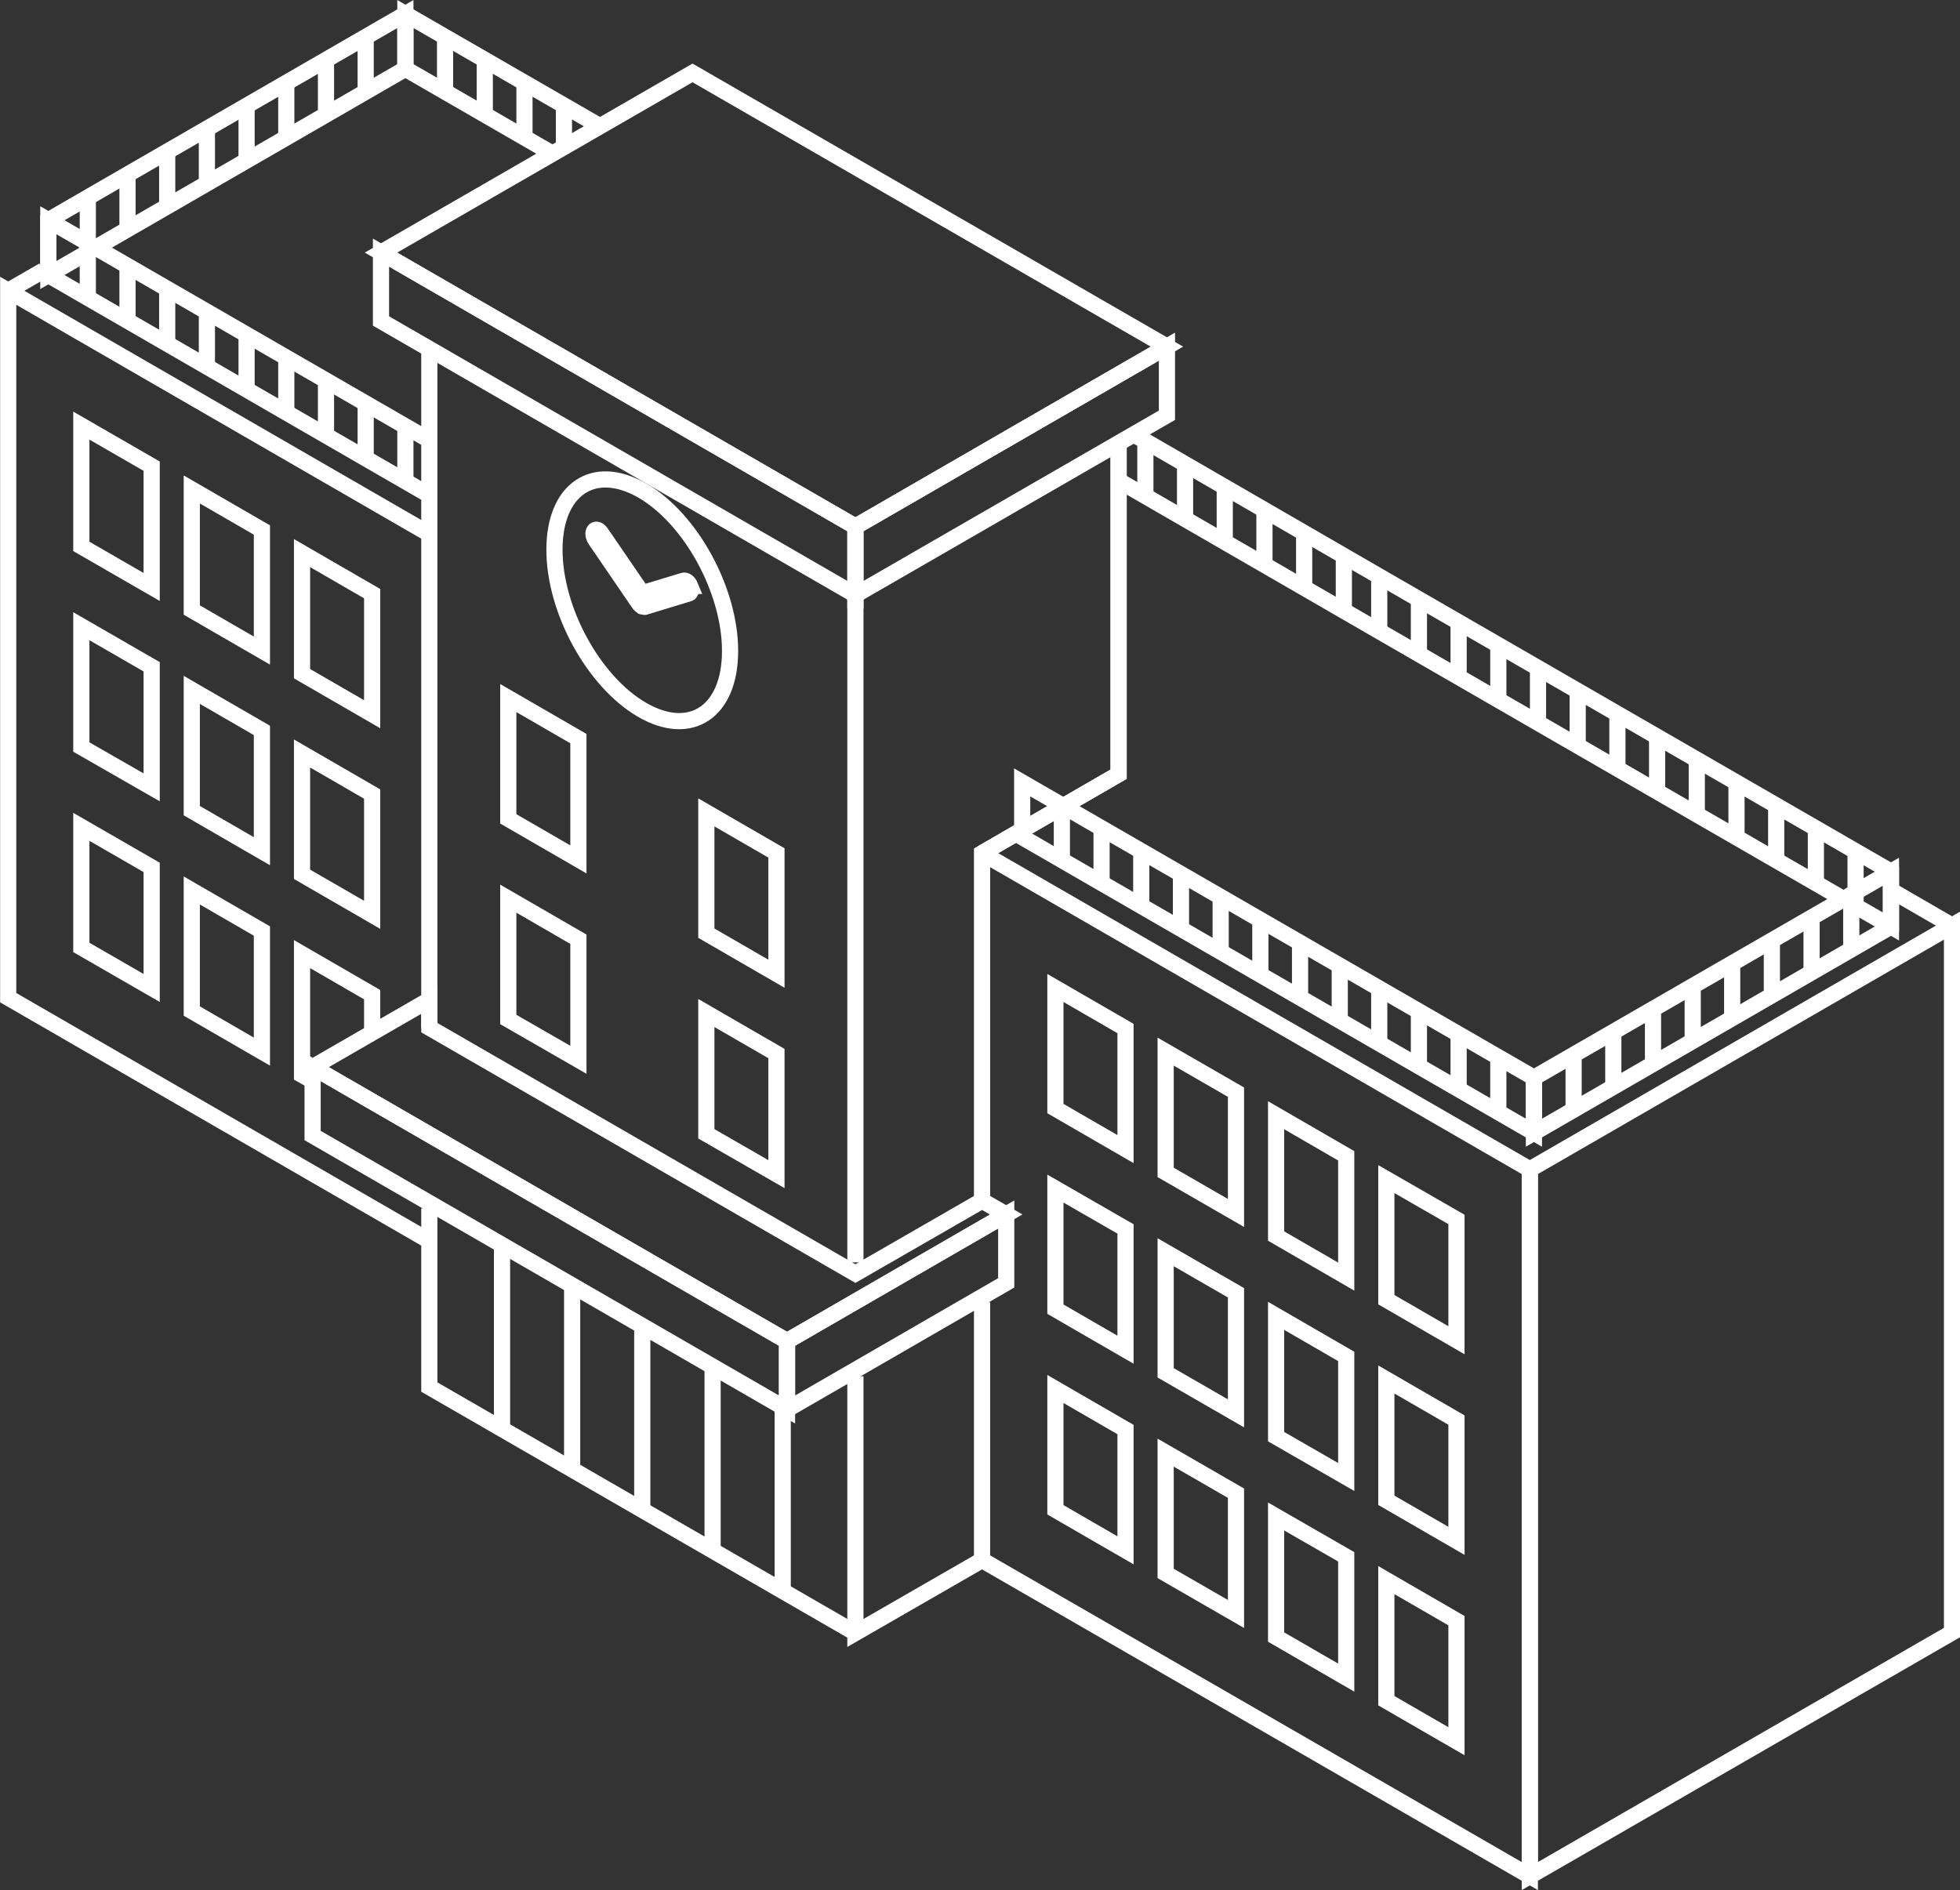<?xml version="1.0" encoding="UTF-8"?>
<svg id="_レイヤー_2" data-name="レイヤー 2" xmlns="http://www.w3.org/2000/svg" viewBox="0 0 90.85 87.62">
  <rect x="0" y="0" width="90.85" height="87.62" fill="#333333" stroke="none"/>
  <defs>
    <style>
      .cls-1 {
        fill: none;
        stroke: #fff;
        stroke-miterlimit: 10;
        stroke-width: .75px;
      }
    </style>
  </defs>
  <g id="_レイヤー_1-2" data-name="レイヤー 1">
    <g>
      <g>
        <g>
          <polyline class="cls-1" points="19.77 57.45 .38 46.25 .38 13.48 19.77 24.68"/>
          <g>
            <g>
              <polygon class="cls-1" points="7.03 27.21 3.77 25.33 3.77 19.73 7.03 21.61 7.03 27.21"/>
              <polygon class="cls-1" points="12.14 30.16 8.89 28.28 8.89 22.69 12.14 24.57 12.14 30.16"/>
              <polygon class="cls-1" points="17.25 33.11 14 31.23 14 25.64 17.25 27.52 17.25 33.11"/>
            </g>
            <g>
              <polygon class="cls-1" points="7.03 36.5 3.77 34.63 3.77 29.03 7.03 30.91 7.03 36.5"/>
              <polygon class="cls-1" points="12.14 39.46 8.89 37.58 8.89 31.98 12.14 33.86 12.14 39.46"/>
              <polygon class="cls-1" points="17.25 42.41 14 40.53 14 34.93 17.25 36.81 17.25 42.41"/>
            </g>
            <g>
              <polygon class="cls-1" points="7.03 45.8 3.77 43.92 3.77 38.33 7.03 40.21 7.03 45.8"/>
              <polygon class="cls-1" points="12.14 48.75 8.89 46.87 8.89 41.28 12.14 43.16 12.14 48.75"/>
              <polyline class="cls-1" points="14.41 50.06 14 49.83 14 44.23 17.25 46.11 17.25 47.84"/>
            </g>
          </g>
        </g>
        <line class="cls-1" x1=".38" y1="13.48" x2="2.01" y2="12.54"/>
        <g>
          <polyline class="cls-1" points="25.53 7.08 18.79 3.19 18.79 .65 27.7 5.79"/>
          <line class="cls-1" x1="20.63" y1="4.25" x2="20.63" y2="1.71"/>
          <line class="cls-1" x1="22.47" y1="5.32" x2="22.47" y2="2.77"/>
          <line class="cls-1" x1="24.31" y1="6.38" x2="24.31" y2="3.84"/>
          <line class="cls-1" x1="26.14" y1="6.66" x2="26.14" y2="4.9"/>
        </g>
        <g>
          <polygon class="cls-1" points="2.24 10.21 18.79 .65 18.79 3.19 2.24 12.75 2.24 10.21"/>
          <line class="cls-1" x1="4.07" y1="11.69" x2="4.07" y2="9.14"/>
          <line class="cls-1" x1="5.91" y1="10.62" x2="5.91" y2="8.08"/>
          <line class="cls-1" x1="7.75" y1="9.56" x2="7.75" y2="7.02"/>
          <line class="cls-1" x1="9.59" y1="8.5" x2="9.59" y2="5.96"/>
          <line class="cls-1" x1="11.43" y1="7.44" x2="11.43" y2="4.9"/>
          <line class="cls-1" x1="13.27" y1="6.38" x2="13.27" y2="3.83"/>
          <line class="cls-1" x1="15.11" y1="5.32" x2="15.11" y2="2.77"/>
          <line class="cls-1" x1="16.95" y1="4.25" x2="16.95" y2="1.71"/>
        </g>
        <g>
          <polyline class="cls-1" points="19.86 22.93 2.24 12.75 2.24 10.21 19.86 20.38"/>
          <line class="cls-1" x1="4.07" y1="13.81" x2="4.07" y2="11.27"/>
          <line class="cls-1" x1="5.91" y1="14.87" x2="5.91" y2="12.33"/>
          <line class="cls-1" x1="7.75" y1="15.93" x2="7.75" y2="13.39"/>
          <line class="cls-1" x1="9.59" y1="17" x2="9.59" y2="14.45"/>
          <line class="cls-1" x1="11.43" y1="18.06" x2="11.43" y2="15.52"/>
          <line class="cls-1" x1="13.27" y1="19.12" x2="13.27" y2="16.58"/>
          <line class="cls-1" x1="15.11" y1="20.18" x2="15.11" y2="17.64"/>
          <line class="cls-1" x1="16.95" y1="21.24" x2="16.95" y2="18.7"/>
          <line class="cls-1" x1="18.79" y1="22.3" x2="18.79" y2="19.76"/>
        </g>
      </g>
      <g>
        <polygon class="cls-1" points="70.91 54.21 90.48 42.91 90.48 75.68 70.91 86.97 70.91 54.21"/>
        <g>
          <polyline class="cls-1" points="45.52 39.55 70.91 54.21 70.91 86.97 45.52 72.32"/>
          <g>
            <g>
              <polygon class="cls-1" points="52.17 53.27 48.92 51.39 48.92 45.8 52.17 47.68 52.17 53.27"/>
              <polygon class="cls-1" points="57.29 56.23 54.03 54.35 54.03 48.75 57.29 50.63 57.29 56.23"/>
              <polygon class="cls-1" points="62.4 59.18 59.15 57.3 59.15 51.7 62.4 53.58 62.4 59.18"/>
              <polygon class="cls-1" points="67.51 62.13 64.26 60.25 64.26 54.66 67.51 56.53 67.51 62.13"/>
            </g>
            <g>
              <polygon class="cls-1" points="52.17 62.57 48.92 60.69 48.92 55.1 52.17 56.97 52.17 62.57"/>
              <polygon class="cls-1" points="57.29 65.52 54.03 63.64 54.03 58.05 57.29 59.93 57.29 65.52"/>
              <polygon class="cls-1" points="62.4 68.47 59.15 66.6 59.15 61 62.4 62.88 62.4 68.47"/>
              <polygon class="cls-1" points="67.51 71.43 64.26 69.55 64.26 63.95 67.51 65.83 67.51 71.43"/>
            </g>
            <g>
              <polygon class="cls-1" points="52.17 71.87 48.92 69.99 48.92 64.39 52.17 66.27 52.17 71.87"/>
              <polygon class="cls-1" points="57.29 74.82 54.03 72.94 54.03 67.34 57.29 69.22 57.29 74.82"/>
              <polygon class="cls-1" points="62.4 77.77 59.15 75.89 59.15 70.3 62.4 72.17 62.4 77.77"/>
              <polygon class="cls-1" points="67.51 80.72 64.26 78.84 64.26 73.25 67.51 75.13 67.51 80.72"/>
            </g>
          </g>
        </g>
      </g>
      <line class="cls-1" x1="90.48" y1="42.91" x2="87.75" y2="41.33"/>
      <polyline class="cls-1" points="51.85 20.61 51.85 35.89 45.52 39.55"/>
      <g>
        <polyline class="cls-1" points="51.85 22.28 63.93 29.26 87.65 42.95 87.65 40.41 63.93 26.72 52.71 20.23"/>
        <g>
          <line class="cls-1" x1="53.09" y1="23" x2="53.09" y2="20.46"/>
          <line class="cls-1" x1="54.93" y1="24.06" x2="54.93" y2="21.52"/>
          <line class="cls-1" x1="56.77" y1="25.12" x2="56.77" y2="22.58"/>
          <line class="cls-1" x1="58.61" y1="26.18" x2="58.61" y2="23.64"/>
          <line class="cls-1" x1="60.45" y1="27.24" x2="60.45" y2="24.7"/>
          <line class="cls-1" x1="62.29" y1="28.31" x2="62.29" y2="25.77"/>
          <g>
            <line class="cls-1" x1="65.77" y1="30.32" x2="65.77" y2="27.78"/>
            <line class="cls-1" x1="63.93" y1="29.26" x2="63.93" y2="26.72"/>
            <line class="cls-1" x1="67.61" y1="31.38" x2="67.61" y2="28.84"/>
            <line class="cls-1" x1="69.45" y1="32.44" x2="69.45" y2="29.9"/>
            <line class="cls-1" x1="71.29" y1="33.5" x2="71.29" y2="30.96"/>
            <line class="cls-1" x1="73.13" y1="34.57" x2="73.13" y2="32.02"/>
            <line class="cls-1" x1="74.97" y1="35.63" x2="74.97" y2="33.09"/>
            <line class="cls-1" x1="76.81" y1="36.69" x2="76.81" y2="34.15"/>
            <line class="cls-1" x1="78.65" y1="37.75" x2="78.65" y2="35.21"/>
            <line class="cls-1" x1="80.49" y1="38.81" x2="80.49" y2="36.27"/>
            <line class="cls-1" x1="82.33" y1="39.88" x2="82.33" y2="37.33"/>
            <line class="cls-1" x1="84.17" y1="40.94" x2="84.17" y2="38.4"/>
            <line class="cls-1" x1="86.01" y1="42" x2="86.01" y2="39.46"/>
          </g>
        </g>
      </g>
      <g>
        <g>
          <polyline class="cls-1" points="45.52 55.53 45.52 39.55 51.85 35.89 51.85 20.61"/>
          <polyline class="cls-1" points="39.65 63.8 39.65 75.7 45.52 72.32 45.52 60.37"/>
          <line class="cls-1" x1="39.65" y1="27.43" x2="39.65" y2="58.52"/>
          <g>
            <line class="cls-1" x1="19.9" y1="47.64" x2="19.9" y2="16.17"/>
            <polyline class="cls-1" points="39.65 75.7 19.9 64.3 19.9 56.02"/>
            <polygon class="cls-1" points="26.81 39.84 23.56 37.96 23.56 32.36 26.81 34.24 26.81 39.84"/>
            <polygon class="cls-1" points="26.81 49.13 23.56 47.26 23.56 41.66 26.81 43.54 26.81 49.13"/>
            <line class="cls-1" x1="26.52" y1="68.12" x2="26.52" y2="59.8"/>
            <line class="cls-1" x1="23.27" y1="66.24" x2="23.27" y2="57.92"/>
            <line class="cls-1" x1="33.03" y1="71.88" x2="33.03" y2="63.56"/>
            <line class="cls-1" x1="36.28" y1="65.4" x2="36.28" y2="73.76"/>
            <line class="cls-1" x1="29.77" y1="70" x2="29.77" y2="61.68"/>
            <polygon class="cls-1" points="32.74 43.26 35.99 45.14 35.99 39.54 32.74 37.66 32.74 43.26"/>
            <polygon class="cls-1" points="32.74 52.56 35.99 54.43 35.99 48.84 32.74 46.96 32.74 52.56"/>
            <g>
              <path class="cls-1" d="m33.84,30.18c0,2.81-1.82,4.03-4.07,2.73-2.25-1.3-4.07-4.62-4.07-7.43s1.82-4.03,4.07-2.74c2.25,1.3,4.07,4.63,4.07,7.43Z"/>
              <path class="cls-1" d="m31.99,27.16c-.07-.17-.21-.27-.31-.24l-1.91.58-1.91-2.79c-.1-.15-.24-.2-.31-.11-.07.08-.05.27.05.42l2.03,2.97s.01.02.02.02c0,0,.01.02.02.02.03.03.06.06.09.08h0s.06.02.09.02c0,0,.01,0,.02,0,0,0,.01,0,.02,0l2.04-.62c.1-.03.12-.19.05-.35Z"/>
            </g>
          </g>
          <g>
            <polygon class="cls-1" points="54.09 19.25 39.65 27.58 39.65 24.41 54.09 16.07 54.09 19.25"/>
            <polygon class="cls-1" points="39.65 27.58 17.66 14.88 17.66 11.71 39.65 24.41 39.65 27.58"/>
            <polygon class="cls-1" points="54.09 16.07 32.1 3.38 17.66 11.71 39.65 24.41 54.09 16.07"/>
          </g>
        </g>
        <g>
          <polygon class="cls-1" points="36.48 65.34 14.49 52.64 14.49 49.47 36.48 62.17 36.48 65.34"/>
          <polygon class="cls-1" points="46.64 59.47 36.48 65.34 36.48 62.17 46.64 56.3 46.64 59.47"/>
          <polygon class="cls-1" points="45.52 55.66 39.65 59.04 19.9 47.64 19.9 46.35 14.49 49.47 36.48 62.17 46.64 56.3 45.52 55.66"/>
        </g>
      </g>
      <g>
        <g>
          <polygon class="cls-1" points="71.1 49.96 87.65 40.41 87.65 42.95 71.1 52.51 71.1 49.96"/>
          <line class="cls-1" x1="72.94" y1="51.44" x2="72.94" y2="48.9"/>
          <line class="cls-1" x1="74.78" y1="50.38" x2="74.78" y2="47.84"/>
          <line class="cls-1" x1="76.62" y1="49.32" x2="76.62" y2="46.78"/>
          <line class="cls-1" x1="78.46" y1="48.26" x2="78.46" y2="45.72"/>
          <line class="cls-1" x1="80.29" y1="47.2" x2="80.29" y2="44.66"/>
          <line class="cls-1" x1="82.13" y1="46.13" x2="82.13" y2="43.59"/>
          <line class="cls-1" x1="83.97" y1="45.07" x2="83.97" y2="42.53"/>
          <line class="cls-1" x1="85.81" y1="44.01" x2="85.81" y2="41.47"/>
        </g>
        <g>
          <polygon class="cls-1" points="47.38 36.27 71.1 49.96 71.1 52.51 47.38 38.81 47.38 36.27"/>
          <line class="cls-1" x1="49.22" y1="39.88" x2="49.22" y2="37.33"/>
          <line class="cls-1" x1="51.06" y1="40.94" x2="51.06" y2="38.4"/>
          <line class="cls-1" x1="52.9" y1="42" x2="52.9" y2="39.46"/>
          <line class="cls-1" x1="54.74" y1="43.06" x2="54.74" y2="40.52"/>
          <line class="cls-1" x1="56.58" y1="44.12" x2="56.58" y2="41.58"/>
          <line class="cls-1" x1="58.42" y1="45.18" x2="58.42" y2="42.64"/>
          <line class="cls-1" x1="60.26" y1="46.25" x2="60.26" y2="43.7"/>
          <line class="cls-1" x1="62.1" y1="47.31" x2="62.1" y2="44.77"/>
          <line class="cls-1" x1="63.93" y1="48.37" x2="63.93" y2="45.83"/>
          <line class="cls-1" x1="65.77" y1="49.43" x2="65.77" y2="46.89"/>
          <line class="cls-1" x1="67.61" y1="50.49" x2="67.61" y2="47.95"/>
          <line class="cls-1" x1="69.45" y1="51.56" x2="69.45" y2="49.01"/>
        </g>
      </g>
    </g>
  </g>
</svg>